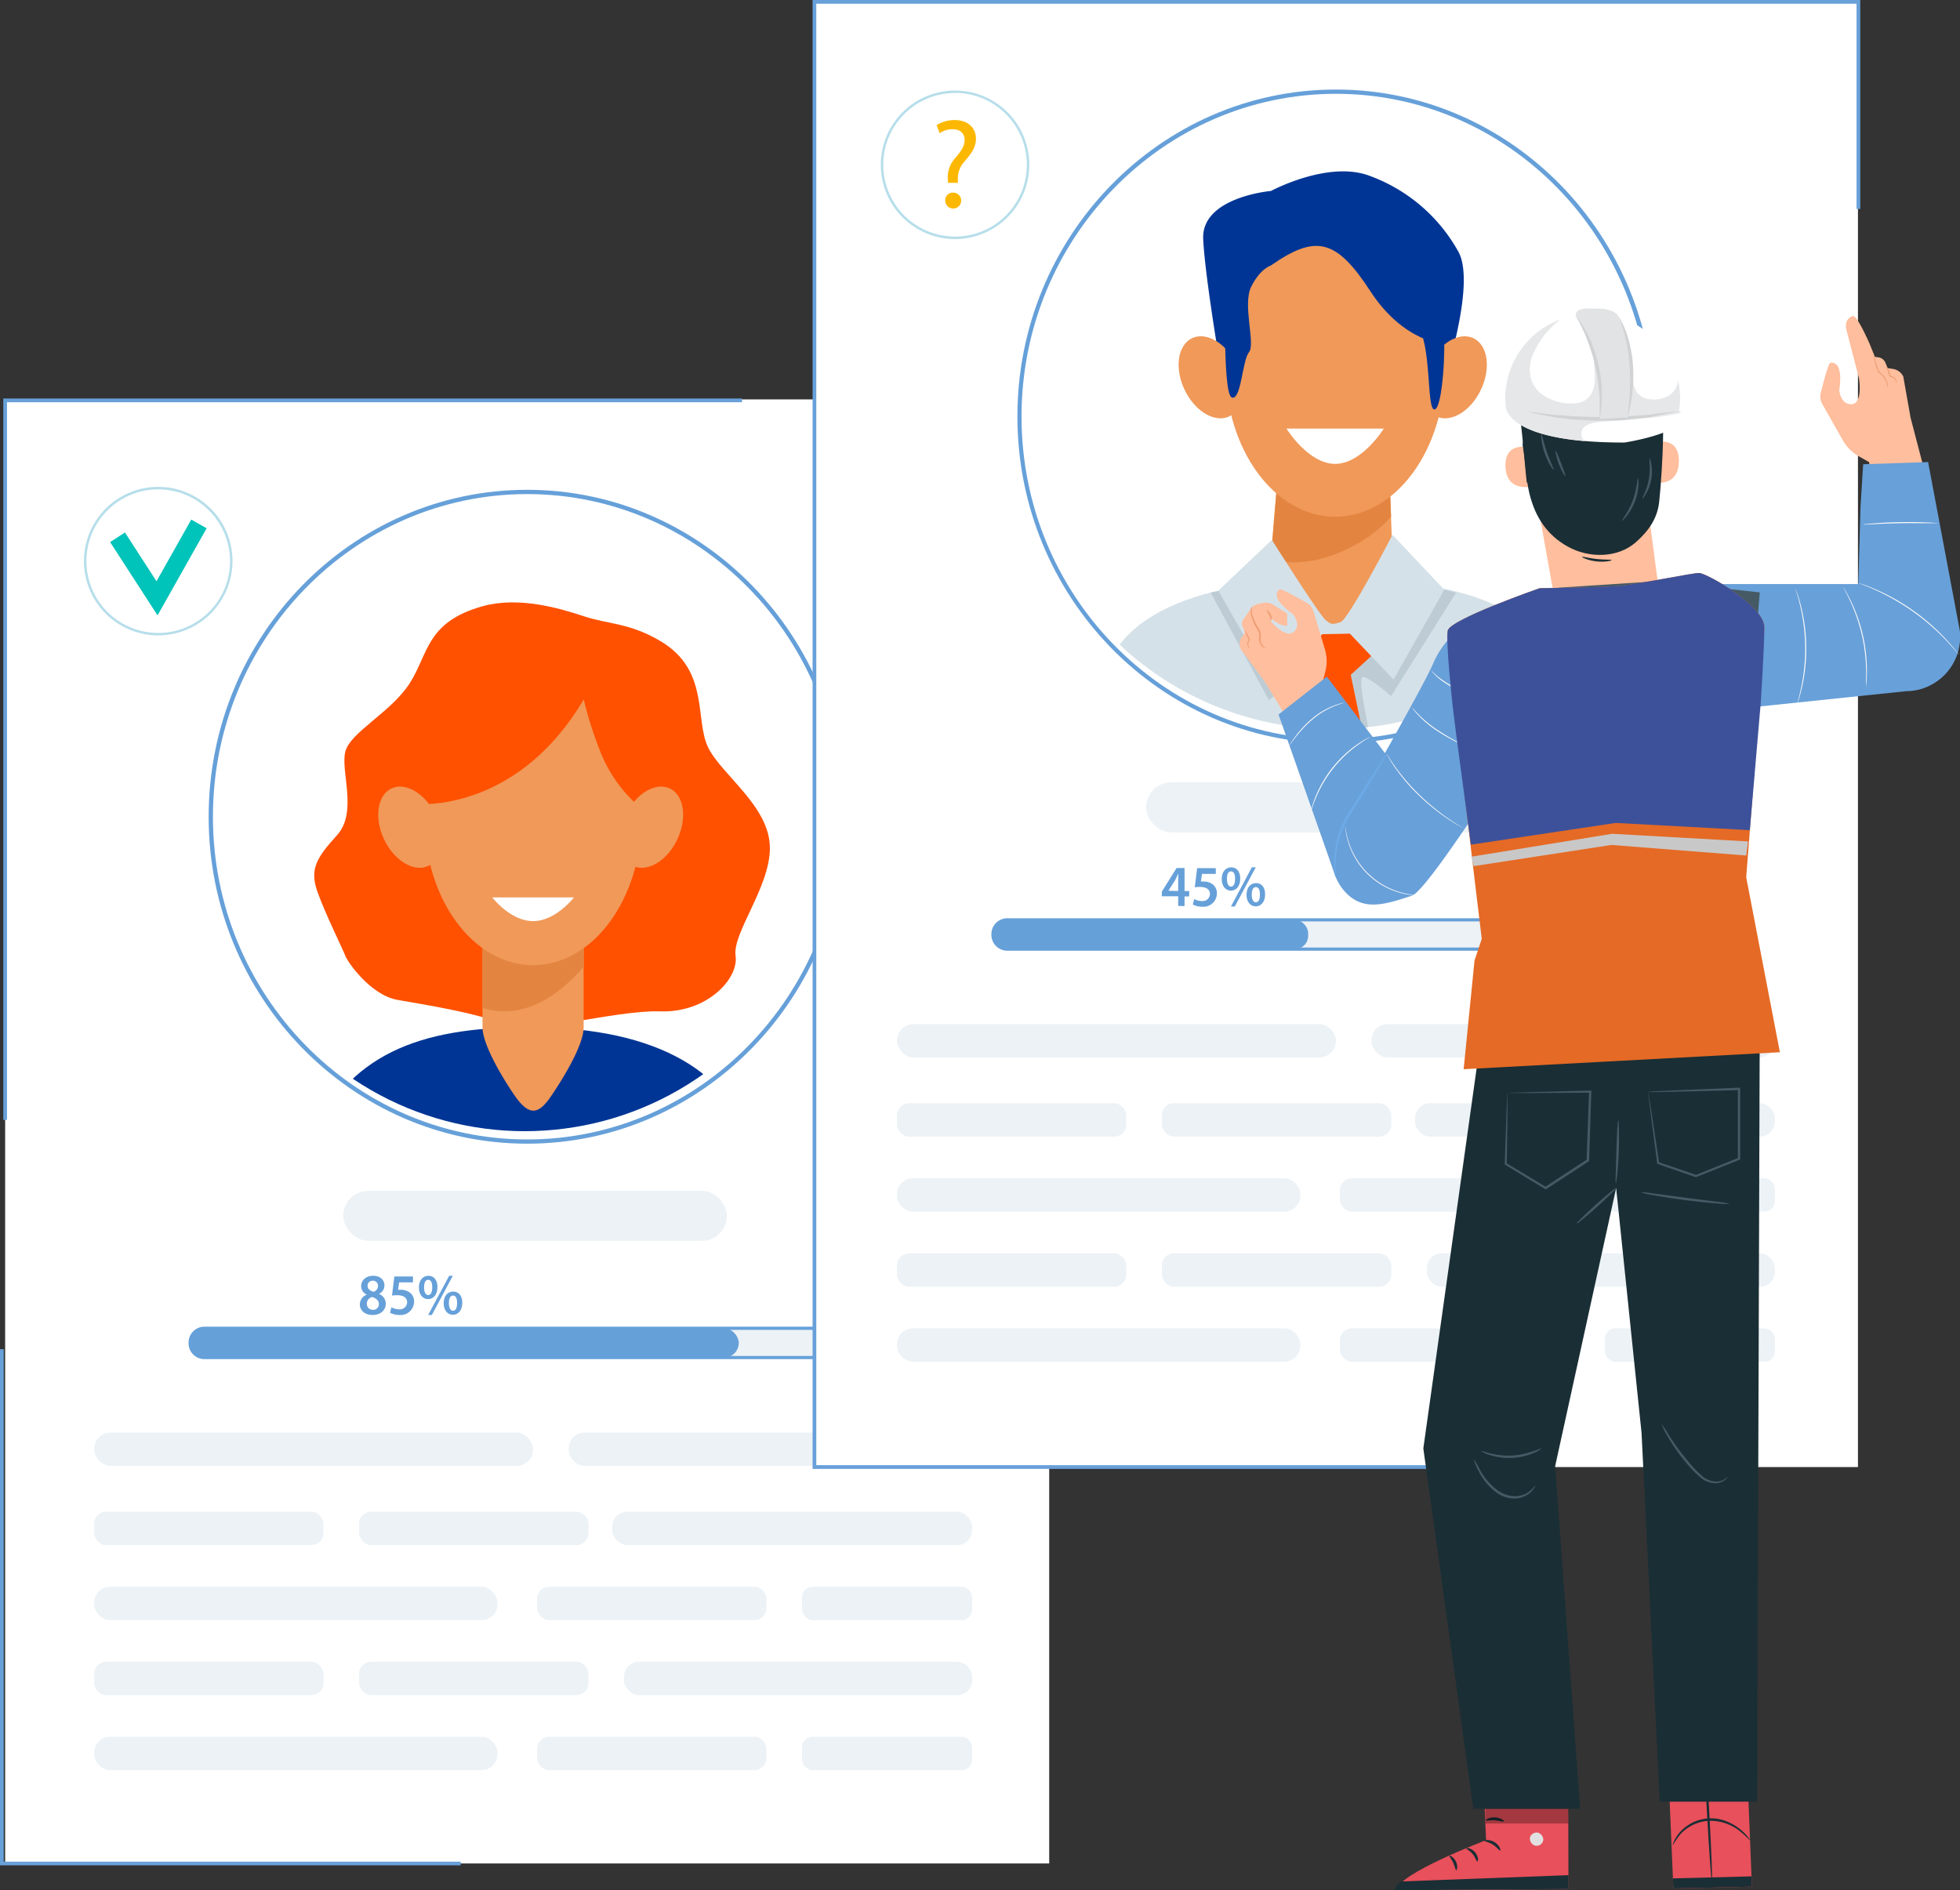 <svg xmlns="http://www.w3.org/2000/svg" xmlns:xlink="http://www.w3.org/1999/xlink" viewBox="0 0 541.07 521.88"><rect x="0" y="0" width="541.07" height="521.88" fill="#333333" stroke="none"/><defs><style>.cls-1{fill:none;}.cls-2{fill:#fff;}.cls-3{fill:#68a0d9;}.cls-4{fill:#66a0d9;}.cls-5{fill:#ecf2f6;}.cls-6{fill:#b6deea;}.cls-7{fill:#00c3b9;}.cls-8{fill:#fcb800;}.cls-9{clip-path:url(#clip-path);}.cls-10{fill:#003595;}.cls-11{fill:#d5e1e8;}.cls-12{fill:#f09959;}.cls-13{fill:#e38540;}.cls-14{fill:#bdccd4;}.cls-15{fill:#ff5100;}.cls-16{clip-path:url(#clip-path-2);}.cls-17{fill:#ffbe9d;}.cls-18{fill:#eb996e;}.cls-19{fill:#e8505b;}.cls-20{fill:#1a2e35;}.cls-21{opacity:0.3;}.cls-22{fill:#e1e1e1;}.cls-23{fill:#455a64;}.cls-24{fill:#fafafa;}.cls-25{fill:#6dabe8;}.cls-26{fill:#e56a25;}.cls-27{fill:#3d519a;}.cls-28{fill:#c9c8c8;}.cls-29{fill:#e6e7e8;}.cls-30{fill:#d0d2d3;}.cls-31{fill:#e2e3e4;}</style><clipPath id="clip-path"><circle class="cls-1" cx="367.96" cy="115.31" r="86"></circle></clipPath><clipPath id="clip-path-2"><circle class="cls-1" cx="144.85" cy="227.31" r="85"></circle></clipPath></defs><g id="Capa_2" data-name="Capa 2"><g id="Capa_1-2" data-name="Capa 1"><rect class="cls-2" x="1.42" y="110.27" width="288.22" height="404.21"></rect><polygon class="cls-3" points="1.93 309.2 0.91 309.2 0.91 110.02 204.85 110.02 204.85 111.05 1.93 111.05 1.93 309.2"></polygon><polygon class="cls-3" points="127.17 515 0 515 0 372.49 1.03 372.49 1.03 513.98 127.17 513.98 127.17 515"></polygon><path class="cls-4" d="M145.53,315.76c-48.48,0-87.93-40.49-87.93-90.26s39.45-90.27,87.93-90.27,87.92,40.5,87.92,90.27S194,315.76,145.53,315.76Zm0-179.35c-47.84,0-86.75,40-86.75,89.09s38.91,89.09,86.75,89.09,86.75-40,86.75-89.09S193.36,136.41,145.53,136.41Z"></path><rect class="cls-5" x="94.76" y="328.77" width="105.9" height="13.81" rx="6.9"></rect><rect class="cls-5" x="25.98" y="395.51" width="121.18" height="9.21" rx="4.6"></rect><rect class="cls-5" x="156.99" y="395.51" width="111.36" height="9.21" rx="4.41"></rect><rect class="cls-5" x="169" y="417.37" width="99.35" height="9.21" rx="4.16"></rect><rect class="cls-5" x="25.98" y="438.08" width="111.36" height="9.21" rx="4.41"></rect><rect class="cls-5" x="25.98" y="417.37" width="63.32" height="9.21" rx="3.32"></rect><rect class="cls-5" x="99.13" y="417.37" width="63.32" height="9.21" rx="3.32"></rect><rect class="cls-5" x="221.41" y="438.08" width="46.94" height="9.21" rx="2.86"></rect><rect class="cls-5" x="148.26" y="438.08" width="63.32" height="9.21" rx="3.32"></rect><rect class="cls-5" x="25.98" y="479.5" width="111.36" height="9.21" rx="4.41"></rect><rect class="cls-5" x="25.98" y="458.79" width="63.32" height="9.21" rx="3.32"></rect><rect class="cls-5" x="99.13" y="458.79" width="63.32" height="9.21" rx="3.32"></rect><rect class="cls-5" x="221.41" y="479.5" width="46.94" height="9.21" rx="2.86"></rect><rect class="cls-5" x="148.26" y="479.5" width="63.32" height="9.21" rx="3.32"></rect><rect class="cls-5" x="172.28" y="458.79" width="96.07" height="9.21" rx="4.09"></rect><rect class="cls-5" x="52.49" y="366.72" width="189.35" height="8.09" rx="4.04"></rect><path class="cls-4" d="M237.9,375.25H56.43a4.39,4.39,0,0,1-4.38-4.38v-.21a4.39,4.39,0,0,1,4.38-4.38H237.9a4.39,4.39,0,0,1,4.38,4.38v.21A4.38,4.38,0,0,1,237.9,375.25ZM56.43,367.16a3.5,3.5,0,0,0-3.5,3.5v.21a3.5,3.5,0,0,0,3.5,3.5H237.9a3.5,3.5,0,0,0,3.5-3.5v-.21a3.5,3.5,0,0,0-3.5-3.5Z"></path><rect class="cls-4" x="52.49" y="366.72" width="151.45" height="8.09" rx="4.04"></rect><path class="cls-4" d="M101.21,357.41a2.55,2.55,0,0,1-1.51-2.32c0-1.7,1.43-2.86,3.31-2.86,2.16,0,3.12,1.35,3.12,2.64a2.63,2.63,0,0,1-1.53,2.37,2.9,2.9,0,0,1,1.9,2.69c0,1.86-1.5,3.12-3.63,3.12-2.32,0-3.53-1.42-3.53-2.88a2.88,2.88,0,0,1,1.87-2.71Zm3.38,2.68c0-1.07-.74-1.65-1.85-2a1.88,1.88,0,0,0-1.47,1.82,1.61,1.61,0,0,0,1.67,1.71A1.54,1.54,0,0,0,104.59,360.09ZM101.48,355c0,.86.68,1.37,1.62,1.65a1.66,1.66,0,0,0,1.24-1.58,1.36,1.36,0,0,0-1.42-1.48A1.35,1.35,0,0,0,101.48,355Z"></path><path class="cls-4" d="M114,354.05h-3.82l-.29,2.09a4.58,4.58,0,0,1,.7-.05,4.23,4.23,0,0,1,2.42.68,3,3,0,0,1,1.3,2.66,3.71,3.71,0,0,1-4,3.62,5.56,5.56,0,0,1-2.64-.61l.38-1.5a4.84,4.84,0,0,0,2.19.55,2,2,0,0,0,2.15-1.9c0-1.21-.84-2-2.81-2a9.63,9.63,0,0,0-1.36.1l.64-5.28H114Z"></path><path class="cls-4" d="M120.76,355.34c0,2.2-1.22,3.33-2.59,3.33s-2.52-1.13-2.53-3.16,1.08-3.28,2.63-3.28S120.76,353.45,120.76,355.34Zm-3.69.11c0,1.21.4,2.11,1.14,2.11s1.11-.86,1.11-2.13-.3-2.09-1.13-2.09S117.07,354.27,117.07,355.45Zm1.12,7.6L124,352.23H125l-5.78,10.82Zm9.43-3.37c0,2.19-1.22,3.32-2.6,3.32s-2.52-1.13-2.54-3.15,1.09-3.27,2.63-3.27S127.62,357.8,127.62,359.68Zm-3.7.12c0,1.19.4,2.09,1.15,2.09s1.11-.84,1.11-2.11-.3-2.09-1.13-2.09S123.92,358.62,123.92,359.8Z"></path><circle class="cls-2" cx="43.68" cy="154.92" r="20.16"></circle><path class="cls-6" d="M43.68,175.42a20.5,20.5,0,1,1,20.5-20.5A20.52,20.52,0,0,1,43.68,175.42Zm0-40.31A19.82,19.82,0,1,0,63.5,154.92,19.84,19.84,0,0,0,43.68,135.11Z"></path><polygon class="cls-7" points="43.49 169.9 30.4 149.66 34.5 147.01 43.2 160.48 52.8 143.45 57.04 145.85 43.49 169.9"></polygon><rect class="cls-2" x="224.68" y="0.83" width="288.22" height="404.21"></rect><polygon class="cls-3" points="424.14 405.55 224.32 405.55 224.32 0 513.54 0 513.54 57.68 512.51 57.68 512.51 1.03 225.34 1.03 225.34 404.52 424.14 404.52 424.14 405.55"></polygon><path class="cls-4" d="M368.79,205.25c-48.48,0-87.93-40.49-87.93-90.26s39.45-90.27,87.93-90.27,87.93,40.5,87.93,90.27S417.27,205.25,368.79,205.25Zm0-179.35C321,25.9,282,65.86,282,115s38.91,89.09,86.75,89.09,86.75-40,86.75-89.09S416.63,25.9,368.79,25.9Z"></path><rect class="cls-5" x="316.39" y="216" width="105.9" height="13.81" rx="6.9"></rect><rect class="cls-5" x="247.61" y="282.74" width="121.18" height="9.21" rx="4.6"></rect><rect class="cls-5" x="378.62" y="282.74" width="111.36" height="9.21" rx="4.41"></rect><rect class="cls-5" x="390.63" y="304.6" width="99.35" height="9.21" rx="4.16"></rect><rect class="cls-5" x="247.61" y="325.31" width="111.36" height="9.21" rx="4.41"></rect><rect class="cls-5" x="247.61" y="304.6" width="63.32" height="9.21" rx="3.32"></rect><rect class="cls-5" x="320.75" y="304.6" width="63.32" height="9.21" rx="3.32"></rect><rect class="cls-5" x="443.03" y="325.31" width="46.94" height="9.21" rx="2.86"></rect><rect class="cls-5" x="369.88" y="325.31" width="63.32" height="9.21" rx="3.32"></rect><rect class="cls-5" x="247.61" y="366.74" width="111.36" height="9.21" rx="4.41"></rect><rect class="cls-5" x="247.61" y="346.03" width="63.32" height="9.21" rx="3.32"></rect><rect class="cls-5" x="320.75" y="346.03" width="63.32" height="9.21" rx="3.32"></rect><rect class="cls-5" x="443.03" y="366.74" width="46.94" height="9.21" rx="2.86"></rect><rect class="cls-5" x="369.88" y="366.74" width="63.32" height="9.21" rx="3.32"></rect><rect class="cls-5" x="393.9" y="346.03" width="96.07" height="9.21" rx="4.09"></rect><rect class="cls-5" x="274.12" y="253.95" width="189.35" height="8.09" rx="4.04"></rect><path class="cls-4" d="M459.53,262.48H278.06a4.38,4.38,0,0,1-4.38-4.37v-.21a4.38,4.38,0,0,1,4.38-4.38H459.53a4.38,4.38,0,0,1,4.37,4.38v.21A4.37,4.37,0,0,1,459.53,262.48Zm-181.47-8.09a3.51,3.51,0,0,0-3.51,3.51v.21a3.51,3.51,0,0,0,3.51,3.5H459.53a3.5,3.5,0,0,0,3.5-3.5v-.21a3.51,3.51,0,0,0-3.5-3.51Z"></path><rect class="cls-4" x="274.12" y="253.95" width="87" height="8.09" rx="3.65"></rect><path class="cls-4" d="M325.25,250.11v-2.66h-4.51v-1.29l4.07-6.52H327V246h1.28v1.5H327v2.66Zm0-4.16V243.1c0-.59,0-1.19.06-1.82h-.06c-.31.66-.57,1.19-.87,1.77l-1.84,2.87S325.25,246,325.25,246Z"></path><path class="cls-4" d="M335.63,241.28h-3.82l-.29,2.1a3.58,3.58,0,0,1,.7,0,4.25,4.25,0,0,1,2.41.67,3.06,3.06,0,0,1,1.3,2.66,3.69,3.69,0,0,1-4,3.62,5.49,5.49,0,0,1-2.65-.61l.39-1.49a4.8,4.8,0,0,0,2.18.54,2,2,0,0,0,2.16-1.9c0-1.21-.84-2-2.82-2a10.06,10.06,0,0,0-1.36.09l.65-5.28h5.15Z"></path><path class="cls-4" d="M342.38,242.57c0,2.21-1.22,3.33-2.58,3.33s-2.52-1.12-2.54-3.15,1.09-3.29,2.63-3.29S342.38,240.69,342.38,242.57Zm-3.68.11c0,1.21.4,2.11,1.13,2.11s1.12-.85,1.12-2.12-.31-2.1-1.14-2.1S338.7,241.51,338.7,242.68Zm1.11,7.6,5.77-10.82h1.08l-5.78,10.82Zm9.43-3.36c0,2.19-1.22,3.32-2.59,3.32s-2.53-1.13-2.54-3.16,1.08-3.27,2.63-3.27S349.24,245,349.24,246.92Zm-3.69.11c0,1.19.39,2.09,1.14,2.09s1.12-.83,1.12-2.1-.31-2.1-1.13-2.1S345.55,245.86,345.55,247Z"></path><circle class="cls-2" cx="263.65" cy="45.47" r="20.16"></circle><path class="cls-6" d="M263.65,66a20.5,20.5,0,1,1,20.5-20.5A20.53,20.53,0,0,1,263.65,66Zm0-40.32a19.82,19.82,0,1,0,19.82,19.82A19.84,19.84,0,0,0,263.65,25.65Z"></path><path class="cls-8" d="M261.71,50.47l-.07-.91a8.08,8.08,0,0,1,2.18-6.07c1.58-1.86,2.46-3.23,2.46-4.81,0-1.79-1.12-3-3.34-3a6.21,6.21,0,0,0-3.54,1.09l-.84-2.21a9.1,9.1,0,0,1,5-1.41c4,0,5.86,2.49,5.86,5.16,0,2.39-1.34,4.11-3,6.11a6.94,6.94,0,0,0-2,5.16l0,.91Zm-.77,4.92a2.08,2.08,0,0,1,2.11-2.21,2.2,2.2,0,1,1-2.11,2.21Z"></path><g class="cls-9"><path class="cls-10" d="M338.15,108.27c-.21-.63-5.43-30.59-6-42.24s18.72-13.31,18.72-13.31,15.82-8.53,27.26-4.16a46.1,46.1,0,0,1,24.43,20.87c5.2,9.16-4.57,37.68-4.57,37.68Z"></path><path class="cls-11" d="M302.28,204.53c-.08-.49,1.33-12.28,1.38-12.76C306.3,166.94,336.9,160,367.44,160c35.89,0,60.23,6.56,64.11,32.36.12.76,2.19,12.58,2.08,13.38C367.13,206.61,302.28,204.53,302.28,204.53Z"></path><path class="cls-12" d="M373.61,179.23c-3.56,5.25-6.17,5.47-10,0-3.06-4.35-13.31-14.26-13.31-19.27l4.2-50a9.14,9.14,0,0,1,9.11-9.11h10a9.14,9.14,0,0,1,9.11,9.11l1.95,50C384.67,165,376.79,174.52,373.61,179.23Z"></path><path class="cls-13" d="M373.61,100.88h-10a9.14,9.14,0,0,0-9.11,9.11l-3.65,44.33c11.26,3.58,26.45-3.7,33.17-11.72L382.72,110A9.14,9.14,0,0,0,373.61,100.88Z"></path><path class="cls-14" d="M334.2,163.6l16.07,29.7s8.6-7.08,9.43-5.69-1.52,18.89-1.52,18.89,19.14.26,20-.57-3.88-19-1.94-19,7.78,5.28,7.78,5.28l17.94-28.59-3.95-1L368.6,178.45,337.16,163Z"></path><polygon class="cls-15" points="352.58 177.28 364.51 185.29 360.81 206.54 376.9 205.64 372.88 186.31 382.77 177.28 378.13 172.91 357.22 172.91 352.58 177.28"></polygon><path class="cls-11" d="M351.1,149.05l-14.76,14s15,26.74,15.87,26.74S365,175.09,365,175.09l7.64-.14,12.06,12.66,14-24.8-14.3-15.15S372.18,171.24,370,171.8s-2.24.83-4-.56S351.1,149.05,351.1,149.05Z"></path><path class="cls-12" d="M398.89,101.39c0,22.79-13.57,41.27-30.29,41.27s-30.3-18.48-30.3-41.27,13.57-41.27,30.3-41.27S398.89,78.6,398.89,101.39Z"></path><path class="cls-12" d="M341.41,100.75c2.83,6,1.9,12.34-2.08,14.22s-9.49-1.41-12.33-7.38-1.9-12.33,2.08-14.22S338.57,94.79,341.41,100.75Z"></path><path class="cls-12" d="M394.42,100.75c-2.83,6-1.91,12.34,2.07,14.22s9.5-1.41,12.33-7.38,1.9-12.33-2.07-14.22S397.25,94.79,394.42,100.75Z"></path><path class="cls-2" d="M382,118.33s-6,9.74-13.43,9.74-13.44-9.74-13.44-9.74Z"></path><path class="cls-10" d="M350.82,73.31c12.49-8.73,18.11-7.28,27.47,7.08S398.89,95,398.89,95l1.45-14.89s-13.94-27-32.67-23.44S338.3,77.06,338.3,77.06s-.91,31.59,1.71,32.66,2.91-10.19,4.78-12.48-1.87-13.11.62-18.1S350.82,73.31,350.82,73.31Z"></path><path class="cls-10" d="M391,89.54c4.36,4.78,2.7,23.72,5,23.51s3.12-18.1,2.5-20S391,89.54,391,89.54Z"></path></g><g class="cls-16"><path class="cls-10" d="M85.25,315.13c11.11-23.9,29.91-31.55,60.77-31.55,36.76,0,55.84,13.32,61.25,32.7C141.45,317.18,85.25,315.13,85.25,315.13Z"></path><path class="cls-15" d="M133.19,167.38c-15.56,4.37-14.88,13.11-20.06,21.22s-16.46,13.53-17.81,18.94,3.47,16.68-2.25,23S85.4,240,87.66,246.3s7.21,16.23,7.66,17.59,6.76,10.81,14.43,12.17,22.09,3.6,29.3,6.76,30.4-4,43.27-3.59,21.64-9,20.74-15.34,9.49-18.94,9.47-29.76c0-11.61-13.53-20.28-17.13-27.95S195.85,185,182.32,177c-8.54-5.07-14.42-4.62-21.18-6.87S143.11,164.6,133.19,167.38Z"></path><path class="cls-12" d="M152.12,302.65c-3.52,5.2-6.1,5.41-9.92,0-3-4.3-9-14.07-9-19V234.13a9,9,0,0,1,9-9h9.92a9,9,0,0,1,9,9v49.49C161.14,288.58,155.28,298,152.12,302.65Z"></path><path class="cls-13" d="M152.12,225.12H142.2a9,9,0,0,0-9,9v44.16c11.13,3.54,21.3-3.5,27.95-11.44V234.13A9,9,0,0,0,152.12,225.12Z"></path><ellipse class="cls-12" cx="147.16" cy="225.62" rx="29.98" ry="40.85"></ellipse><path class="cls-15" d="M161.14,193.11c-18.94,32-46.88,28.85-46.88,28.85s.67-42.37,22.87-44.63,35.28,6.66,39.79,21.36,0,24.4,0,24.4a38.9,38.9,0,0,1-10.82-14.65A104.93,104.93,0,0,1,161.14,193.11Z"></path><path class="cls-12" d="M120.25,225c2.81,5.9,1.89,12.2-2,14.07s-9.4-1.4-12.21-7.3-1.88-12.21,2-14.08S117.45,219.09,120.25,225Z"></path><path class="cls-12" d="M172.72,225c-2.8,5.9-1.89,12.2,2.05,14.07s9.4-1.4,12.2-7.3,1.89-12.21-2.05-14.08S175.52,219.09,172.72,225Z"></path><path class="cls-2" d="M158.43,247.77s-5,6.54-11.27,6.54-11.27-6.54-11.27-6.54Z"></path></g><path class="cls-17" d="M365.12,188.32l.77-3a11.43,11.43,0,0,0-.13-6l-3.17-10.57a3.92,3.92,0,0,0-1.82-2.29c-2.4-1.39-7.16-4.05-7.56-3.71-2.92,2.42,3.59,6.69,3.59,6.69s2.51,2.79.52,4.87c-2.26,2.36-6.5-2.81-6.5-2.81s.22-.54.42-.44,2.23,1.76,4.09,1.76v-3.44l-3.85-2.41a3.84,3.84,0,0,0-2.86-.51l-1.33.29a3.37,3.37,0,0,0-2.11,1.43l-1.26,1.9-.54.72a2.43,2.43,0,0,0-.26,2.44l.61,1.34-.84,1.18a3.67,3.67,0,0,0-.43,3.38L349,188l9.62,15.7L369,192.53Z"></path><path class="cls-18" d="M345,179a2,2,0,0,1-.35-.65,1.81,1.81,0,0,1,.32-1.66l.05-.06,0-.07-.11-.23a15.2,15.2,0,0,0-1.39-2.54,17.22,17.22,0,0,0,1.16,2.65l.11.23,0-.13a1.87,1.87,0,0,0-.28,1.87C344.65,178.91,345,179.07,345,179Z"></path><path class="cls-18" d="M345.76,167.39a3.08,3.08,0,0,0-.19,1.8,13.82,13.82,0,0,0,1.75,4.13,5.72,5.72,0,0,1,.61,1.21,3.27,3.27,0,0,1,.07,1.27,3.21,3.21,0,0,0,.23,1.93,3.84,3.84,0,0,0,1.26,1.31,2.21,2.21,0,0,1-1.51-1.18,3.27,3.27,0,0,1-.35-2.08,2.91,2.91,0,0,0-.08-1.14,5.09,5.09,0,0,0-.57-1.11,12,12,0,0,1-1.69-4.3C345.11,168,345.74,167.32,345.76,167.39Z"></path><path class="cls-18" d="M350.89,171.28a7.21,7.21,0,0,0-.48-1.43c-.39-.74-.83-1.31-.73-1.39s.65.39,1.08,1.2S351,171.33,350.89,171.28Z"></path><polygon class="cls-3" points="368.68 242.02 372.64 246.99 393.22 222.26 366.28 186.82 352.95 197.26 368.68 242.02"></polygon><polygon class="cls-19" points="460.24 481.2 461.94 521.37 483.63 520.88 482.01 480.63 460.24 481.2"></polygon><path class="cls-20" d="M472.59,519.61c.18,0-.15-8.8-.75-19.64s-1.23-19.62-1.41-19.61.16,8.8.76,19.65S472.41,519.62,472.59,519.61Z"></path><polygon class="cls-20" points="461.82 518.6 483.52 518.04 483.63 520.88 461.94 521.37 461.82 518.6"></polygon><path class="cls-20" d="M483.11,508s-.17-.34-.59-.85a14.86,14.86,0,0,0-2-2,14.67,14.67,0,0,0-3.61-2.18,11.52,11.52,0,0,0-13.38,3.13,9.88,9.88,0,0,0-1.48,2.43,2.74,2.74,0,0,0-.3,1,22.75,22.75,0,0,1,2.13-3.12,11.55,11.55,0,0,1,8-3.71,13.23,13.23,0,0,1,8.39,2.83C482.09,507,483,508.1,483.11,508Z"></path><g class="cls-21"><polygon points="482.47 492.09 482.65 496.52 460.9 496.9 460.76 493.57 482.47 492.09"></polygon></g><path class="cls-19" d="M409.18,483.61l1.06,24.44s-24.49,9.29-24.74,13.83l47.48-.35-.09-38.16Z"></path><path class="cls-22" d="M424.59,506A2,2,0,0,1,426,508.2a1.89,1.89,0,0,1-2.19,1.37,2.05,2.05,0,0,1-1.43-2.36,1.94,1.94,0,0,1,2.43-1.17"></path><path class="cls-20" d="M433,521.53v-3.82L387,519.44s-2.12.94-1.87,2.44Z"></path><path class="cls-20" d="M409.81,508.21c0,.24,1.18.33,2.33,1.08s1.78,1.71,2,1.62-.14-1.44-1.56-2.31S409.76,508,409.81,508.21Z"></path><path class="cls-20" d="M404.81,510.32c-.05.23,1,.62,1.76,1.6s1,2,1.27,2,.37-1.33-.64-2.53S404.81,510.1,404.81,510.32Z"></path><path class="cls-20" d="M402,516.35c.21,0,.53-1.12-.08-2.4s-1.71-1.77-1.81-1.58.59.88,1.07,1.93S401.78,516.33,402,516.35Z"></path><path class="cls-20" d="M410.19,502.57c.1.22,1.17-.11,2.49,0s2.35.48,2.47.28-.87-1-2.43-1.1S410.07,502.39,410.19,502.57Z"></path><path class="cls-20" d="M409.3,497.31a4.39,4.39,0,0,0,2.4,0,10.54,10.54,0,0,0,2.49-.79,9.64,9.64,0,0,0,1.37-.74,2.82,2.82,0,0,0,.72-.56,1,1,0,0,0,.1-1.25,1.28,1.28,0,0,0-1-.52,2.93,2.93,0,0,0-.89.13,8.46,8.46,0,0,0-3.69,2c-1.1,1-1.47,1.91-1.39,2s.64-.66,1.76-1.52a10.23,10.23,0,0,1,2.13-1.22,9.53,9.53,0,0,1,1.37-.43c.51-.14.94-.14,1.07.08s.06.12,0,.27a2.51,2.51,0,0,1-.53.42,13.62,13.62,0,0,1-1.26.73,12.51,12.51,0,0,1-2.31.9A17.76,17.76,0,0,0,409.3,497.31Z"></path><path class="cls-20" d="M409.61,497.64a3.78,3.78,0,0,0,.61-2.31,7.77,7.77,0,0,0-.34-2.62,8.27,8.27,0,0,0-.63-1.45,2,2,0,0,0-1.53-1.2,1.13,1.13,0,0,0-1,.68,3.7,3.7,0,0,0-.24.87,5.49,5.49,0,0,0,1,4.08c1,1.24,1.92,1.51,1.94,1.43s-.74-.56-1.46-1.75a5.35,5.35,0,0,1-.77-2.24,5,5,0,0,1,0-1.39c.07-.51.26-.92.45-.87s.64.38.84.78a8.35,8.35,0,0,1,.61,1.29,9,9,0,0,1,.48,2.39C409.72,496.73,409.48,497.61,409.61,497.64Z"></path><g class="cls-21"><polygon points="432.99 498.03 432.94 503.45 410.04 503.45 410.04 498.53 432.99 498.03"></polygon></g><path class="cls-17" d="M509.74,91.15l3.41,13.17s1.27,7.28-2.13,7.28c-3,0-3.29-3.91-3.29-3.91s1.49-8-2.43-7.53c-.55.06-2,5.56-2.67,8.36a4.08,4.08,0,0,0,.41,3l5.65,10a11.83,11.83,0,0,0,4.43,4.45L516,127.6l.36,6,15.91.25-4.85-18.55-2-11.32a3.79,3.79,0,0,0-2.85-2.12l-1.49-.22-.57-1.43a2.5,2.5,0,0,0-2-1.56l-.93-.12-1.3-3.22c-.44-1.06-3.55-8.07-4.7-8.06C511.5,87.2,508.9,87.9,509.74,91.15Z"></path><path class="cls-18" d="M521.09,107.1a9.91,9.91,0,0,0-.3-1.44,5.43,5.43,0,0,0-2.16-2.76,16.24,16.24,0,0,1-1.2-3.45,4.86,4.86,0,0,1-.16-1.49s.11.56.35,1.45a22,22,0,0,0,1.21,3.32c.24.21.52.41.78.65a4.87,4.87,0,0,1,.65.73,5.12,5.12,0,0,1,.71,1.49,4.06,4.06,0,0,1,.16,1.1C521.13,107,521.11,107.1,521.09,107.1Z"></path><path class="cls-18" d="M523.52,105.77a2.23,2.23,0,0,0-.24-.73,1.87,1.87,0,0,0-1.48-1h-.08l0-.08-.1-.25a16.37,16.37,0,0,1-.9-2.88,18.09,18.09,0,0,1,1.15,2.79l.1.25-.11-.09a2,2,0,0,1,1.6,1.15C523.66,105.44,523.56,105.78,523.52,105.77Z"></path><path class="cls-17" d="M429.89,169.49l28.85-.37-3.22-24.56s2-.42,2.1-11.1.62-28.84.62-28.84h0a37.15,37.15,0,0,0-37.31,4.69l-1.58,1.22Z"></path><path class="cls-17" d="M422.69,123.67c-.18-.08-7.34-2.17-7.1,5.13s7.52,5.57,7.52,5.36S422.69,123.67,422.69,123.67Z"></path><path class="cls-17" d="M457,122.15c.18-.08,6.7-1.84,6.46,5.47s-7.52,5.56-7.52,5.35S457,122.15,457,122.15Z"></path><path class="cls-20" d="M420.33,122.86c1.09,6.12.87,9.33,1.88,13.42,1.6,6.47,4.81,11.43,10.64,14.66s13.71,3.17,18.72-1.22c3.47-3.06,5.94-6.51,6.45-11.1s1-12.73,1.07-17.36c.05-8.34.61-16.31.61-16.31l-23.82-4.31-13.56,8.06Z"></path><path class="cls-20" d="M444.9,154.63c0,.17-1.83.63-4.17.37s-4.07-1.11-4-1.27,1.83.37,4.07.61S444.88,154.44,444.9,154.63Z"></path><path class="cls-20" d="M421.48,133.26c-.7-6.27-1.15-13.45-2.13-20.06-.37-2.48-1.26-6.06-1-8.56a20.78,20.78,0,0,1,1.56-7.34A10.32,10.32,0,0,1,436,94.07a7.73,7.73,0,0,1,14.1,3.26,5.37,5.37,0,0,1,8.87,5.38,5.25,5.25,0,0,1,3.54,8c-1.11,1.7-3.1,2.63-4.31,4.25a6.1,6.1,0,0,0-.37,6.6"></path><path class="cls-23" d="M454.56,110.6s0,.26-.26.68a4.85,4.85,0,0,1-1.38,1.56,5,5,0,0,1-3.1,1A5.31,5.31,0,0,1,446,112l.5-.14a5,5,0,0,1-3.19,3.66,5.69,5.69,0,0,1-5.37-.68,8.08,8.08,0,0,1-3-4l.58.07a6.71,6.71,0,0,1-5.4,3,6.17,6.17,0,0,1-4.54-1.85,6.44,6.44,0,0,1-1.64-2.79,2.71,2.71,0,0,1-.14-1.16c.05,0,.1.4.35,1.09a6.63,6.63,0,0,0,1.72,2.56,5.8,5.8,0,0,0,4.23,1.59,6.16,6.16,0,0,0,4.87-2.74l.35-.55.23.61a7.56,7.56,0,0,0,2.78,3.63,5.09,5.09,0,0,0,4.77.63,4.39,4.39,0,0,0,2.85-3.16l.11-.6.4.47a4.89,4.89,0,0,0,3.4,1.69,4.7,4.7,0,0,0,2.88-.79A6.78,6.78,0,0,0,454.56,110.6Z"></path><path class="cls-23" d="M454.52,107.7a6.56,6.56,0,0,0-1-2.66,4.29,4.29,0,0,0-2.5-1.68,4.47,4.47,0,0,0-3.63.69l-.58.42.06-.72a5.46,5.46,0,0,0-.25-2.1,5.7,5.7,0,0,0-2.93-3.41,5.6,5.6,0,0,0-3.71-.32,7.75,7.75,0,0,0-3.1,1.74s.14-.34.59-.81a5.82,5.82,0,0,1,2.38-1.39,6,6,0,0,1,4.1.22,6.24,6.24,0,0,1,3.31,3.77,6,6,0,0,1,.26,2.36l-.52-.29a5,5,0,0,1,4.16-.72,4.65,4.65,0,0,1,2.72,2,4.57,4.57,0,0,1,.73,2.1C454.62,107.42,454.56,107.7,454.52,107.7Z"></path><path class="cls-23" d="M439.33,107.91c-.09,0,0-.41,0-1a4.7,4.7,0,0,0-.75-2.16,20.85,20.85,0,0,0-1.37-1.93.68.68,0,0,0-.76-.15s0-.17.15-.3a.83.83,0,0,1,.9.07,5,5,0,0,1,.82.84,7.52,7.52,0,0,1,.83,1.13,3.94,3.94,0,0,1,.65,2.52C439.69,107.61,439.4,108,439.33,107.91Z"></path><path class="cls-23" d="M425.19,98.73c-.07,0,0-.57.45-1.33a3.54,3.54,0,0,1,1.09-1.15,2.85,2.85,0,0,1,1.93-.42,4.66,4.66,0,0,1,2.9,1.81c.53.68.77,1.14.71,1.2s-.46-.31-1.06-.88a5,5,0,0,0-2.63-1.47A2.78,2.78,0,0,0,426,97.67C425.52,98.29,425.29,98.77,425.19,98.73Z"></path><path class="cls-23" d="M428.9,129.71c-.14.09-1.56-1.86-2.51-4.66s-1.06-5.22-.88-5.23.57,2.3,1.51,5S429.07,129.6,428.9,129.71Z"></path><path class="cls-23" d="M432.1,131.46c-.16.08-1-1.37-1.77-3.32s-1-3.61-.86-3.66.76,1.51,1.49,3.42S432.27,131.38,432.1,131.46Z"></path><path class="cls-23" d="M452.17,132c.16,0,.5,3-.82,6.42s-3.53,5.49-3.63,5.35,1.79-2.3,3-5.59S452,132,452.17,132Z"></path><path class="cls-23" d="M455.38,126.63c.14-.08,1.07,2.53.46,5.78s-2.36,5.37-2.47,5.25,1.28-2.28,1.81-5.37S455.17,126.67,455.38,126.63Z"></path><polyline class="cls-20" points="446.15 327.98 453.16 395.6 458.2 497.43 485.07 497.43 485.8 280.7 408.86 286.19 392.92 399.9 406.73 499.42 436.21 499.42 429.31 404.79 446.15 327.98"></polyline><path class="cls-23" d="M446.15,328c.12.14-2.22,2.45-5.23,5.16s-5.55,4.8-5.67,4.66,2.21-2.45,5.22-5.16S446,327.85,446.15,328Z"></path><path class="cls-23" d="M446.07,326.63c-.18,0,0-3.89.14-8.68s.32-8.66.5-8.67.35,3.9.17,8.7S446.25,326.65,446.07,326.63Z"></path><path class="cls-23" d="M455,301.39a2.61,2.61,0,0,1,.44,0l1.32-.08,5.1-.25,18.22-.76.31,0v.32c0,5.68,0,12.12,0,18.91v.59l-.21.09-11.85,4.74-.11.05-.11,0-10.48-3.64-.16-.06,0-.17c-.77-5.9-1.41-10.81-1.86-14.34-.21-1.65-.37-3-.49-3.95s-.15-1.36-.13-1.35a1.73,1.73,0,0,1,.09.39c0,.29.11.64.18,1.07q.24,1.48.63,4c.52,3.47,1.25,8.31,2.13,14.12l-.19-.23,10.51,3.57h-.22l11.84-4.77-.21.31v-.37c0-6.79,0-13.23,0-18.91l.31.3-18,.45-5.18.09h-1.39A2.22,2.22,0,0,1,455,301.39Z"></path><path class="cls-23" d="M416.17,301.72a1.76,1.76,0,0,1,.38,0l1.2-.05,4.61-.14L439,301.1h.3v.3c-.18,5.62-.39,12.09-.61,19v.17l-.15.09-1.92,1.26-9.74,6.35-.17.11-.18-.1-11-6.69-.14-.08v-.16c.2-5.89.37-10.8.5-14.33.07-1.64.13-2.95.17-3.93a7.83,7.83,0,0,1,.1-1.35,3.26,3.26,0,0,1,0,.39v1.07c0,1,0,2.33,0,4-.05,3.48-.12,8.34-.21,14.16l-.13-.24,11,6.61h-.35l9.73-6.37,1.93-1.25-.15.26c.25-6.88.48-13.35.69-19l.29.31-16.43.09h-4.68l-1.25,0Z"></path><path class="cls-23" d="M477.49,332.35a18.13,18.13,0,0,1-3.64-.11c-2.24-.17-5.33-.47-8.73-.91s-6.47-.94-8.69-1.35a18.62,18.62,0,0,1-3.55-.82,21.09,21.09,0,0,1,3.63.35l8.69,1.16,8.7,1.1A21.72,21.72,0,0,1,477.49,332.35Z"></path><path class="cls-23" d="M476.87,407.73s-.11.39-.64.85a4.25,4.25,0,0,1-2.74.93,6.48,6.48,0,0,1-4-1.54,27.89,27.89,0,0,1-3.66-3.7,50.91,50.91,0,0,1-5.44-7.65,16.78,16.78,0,0,1-1.7-3.5,34.23,34.23,0,0,1,2.11,3.25,66.64,66.64,0,0,0,5.54,7.47,30.9,30.9,0,0,0,3.53,3.65,6.23,6.23,0,0,0,3.64,1.55,4.27,4.27,0,0,0,2.59-.67C476.61,408,476.82,407.69,476.87,407.73Z"></path><path class="cls-23" d="M423.8,410.1a1.79,1.79,0,0,1-.36.86,5.58,5.58,0,0,1-1.86,1.77,7.17,7.17,0,0,1-3.69,1,8.81,8.81,0,0,1-4.44-1.41,15.81,15.81,0,0,1-5.34-6.37,14.33,14.33,0,0,1-1.33-3.17,23.73,23.73,0,0,1,1.74,2.94,16.81,16.81,0,0,0,5.29,6,8.39,8.39,0,0,0,4.1,1.36,7,7,0,0,0,3.44-.76A7.68,7.68,0,0,0,423.8,410.1Z"></path><path class="cls-23" d="M425.51,399.9a6.68,6.68,0,0,1-2.2,1.28,17.46,17.46,0,0,1-12.14.5,7,7,0,0,1-2.31-1.09c.07-.21,3.66,1.5,8.39,1.27S425.43,399.69,425.51,399.9Z"></path><path class="cls-3" d="M513,161.26H473.79s-5.33-3.06-7.9-2.55-4.81,3.27-4.81,3.27l5.19,43.16L479,195.75l47.23-4.92a15,15,0,0,0,10.8-4.72h0A15,15,0,0,0,541,174l-8.73-46.43-17.93.6L513.6,140Z"></path><path class="cls-3" d="M405.12,172.15a24,24,0,0,0-9.47,11c-2.28,5.48-17.88,32.88-26.11,47.21a13.53,13.53,0,0,0,2,16.1h0c5,5.23,11,3.19,18.25.82,3.27-1.06,18-23.64,18-23.64Z"></path><polygon class="cls-23" points="411.93 270.04 402.95 192.74 405.12 172.15 427.98 162.4 457.6 160.46 485.8 163.56 479.21 242.84 486.42 287.55 407.43 291.12 411.93 270.04"></polygon><path class="cls-20" d="M411.89,269.7c-.18,0-2.33-17.19-4.8-38.44s-4.32-38.5-4.14-38.52,2.33,17.19,4.8,38.45S412.07,269.68,411.89,269.7Z"></path><path class="cls-20" d="M485.22,180.91a2.33,2.33,0,0,1,0,.7c0,.53-.11,1.18-.18,2-.19,1.82-.44,4.28-.74,7.29-.63,6.24-1.48,14.7-2.42,24.05s-1.62,17.91-2.08,24.07c-.22,3-.4,5.49-.53,7.31-.06.8-.11,1.45-.16,2a2.21,2.21,0,0,1-.1.69,3.08,3.08,0,0,1,0-.69c0-.53,0-1.19,0-2,0-1.73.16-4.23.32-7.32.34-6.18,1-14.71,1.89-24.11s1.85-17.89,2.61-24c.38-3.07.7-5.56.95-7.27l.3-2A3.23,3.23,0,0,1,485.22,180.91Z"></path><path class="cls-20" d="M471.63,257.86a10.72,10.72,0,0,1-1.25,1.53,16.92,16.92,0,0,1-1.6,1.67,27.4,27.4,0,0,1-2.29,2.06,31,31,0,0,1-3,2.26c-1.07.8-2.33,1.5-3.62,2.27a45,45,0,0,1-18.69,5.57,41.66,41.66,0,0,1-4.28.09,34.78,34.78,0,0,1-3.72-.25,29.56,29.56,0,0,1-3-.48,15.81,15.81,0,0,1-2.25-.52,10.86,10.86,0,0,1-1.89-.59c0-.15,2.74.7,7.23,1.12,1.12.09,2.35.19,3.68.17s2.74-.07,4.23-.15a46.67,46.67,0,0,0,18.43-5.5c1.29-.75,2.53-1.42,3.61-2.19a34.21,34.21,0,0,0,3-2.17C469.73,259.94,471.52,257.76,471.63,257.86Z"></path><g class="cls-21"><path d="M429.87,272.29c-3.84-1.1-4.06-4.72-2.58-6.28s3.91-1.76,6-1.45,4.23,1,6.38.87c3.51-.24,6.46-2.69,8.9-5.23s4.75-5.38,8-6.83,7.67-1,9.35,2.14a6.68,6.68,0,0,1-.38,6.42,14.89,14.89,0,0,1-4.75,4.66,38.91,38.91,0,0,1-30.92,5.7"></path></g><path class="cls-20" d="M476.59,162.84c0-.16,3,1,5.14,4.09s2.42,6.19,2.26,6.17-.69-2.9-2.8-5.78S476.47,163,476.59,162.84Z"></path><path class="cls-24" d="M473.85,162a5,5,0,0,0-.65-.39,3.26,3.26,0,0,0-2.13-.13,5.9,5.9,0,0,0-2.91,1.73,33.9,33.9,0,0,1-3.23,3.29,9.54,9.54,0,0,1-5.31,1.63c-2,.1-4.15-.11-6.4-.17a124.09,124.09,0,0,0-14.63.32A93.92,93.92,0,0,0,412.7,174c-3.18,1.22-5.67,2.42-7.37,3.27l-1.94,1-.68.34s.22-.14.66-.38,1.13-.64,1.92-1.07a72.78,72.78,0,0,1,7.34-3.36,92.34,92.34,0,0,1,25.94-5.8,124.38,124.38,0,0,1,14.66-.3c2.25.07,4.39.29,6.38.2a9.33,9.33,0,0,0,5.21-1.57,33.86,33.86,0,0,0,3.23-3.23,6,6,0,0,1,3-1.73,3.31,3.31,0,0,1,2.17.18A2.19,2.19,0,0,1,473.85,162Z"></path><path class="cls-24" d="M482.72,177.8s-.26-.08-.79-.17a8.07,8.07,0,0,0-2.31-.08,13.43,13.43,0,0,0-3.55.94,41.35,41.35,0,0,0-4.34,2.24,24.11,24.11,0,0,1-5.45,2.34,34.77,34.77,0,0,1-6.74,1.09c-4.79.3-10.06.37-15.57.8-11,.76-21,2.1-28.13,3.27-3.58.57-6.47,1.11-8.46,1.48l-2.3.43c-.52.1-.8.13-.8.13l.79-.18,2.29-.49c2-.39,4.87-1,8.44-1.56,7.16-1.22,17.1-2.58,28.15-3.34,5.52-.43,10.8-.5,15.58-.78a35.87,35.87,0,0,0,6.69-1.06,24.22,24.22,0,0,0,5.42-2.3,42.92,42.92,0,0,1,4.38-2.21,13.06,13.06,0,0,1,3.59-.9,7.53,7.53,0,0,1,2.33.13A3.48,3.48,0,0,1,482.72,177.8Z"></path><path class="cls-24" d="M482.92,199.6s-1,.46-2.84,1.19-4.56,1.68-8,2.65a119.82,119.82,0,0,1-27.36,4.09,253.27,253.27,0,0,1-27.68-.66l-8.37-.65-2.28-.2-.79-.09s.28,0,.8,0l2.27.15,8.38.57a266.59,266.59,0,0,0,27.66.58,123.54,123.54,0,0,0,27.32-4c3.41-.95,6.13-1.87,8-2.57.93-.33,1.64-.64,2.13-.82S482.92,199.6,482.92,199.6Z"></path><path class="cls-24" d="M479.92,224.75s-.93.41-2.67,1a53.28,53.28,0,0,1-7.51,1.92,75.69,75.69,0,0,1-11.44,1.17c-4.33.15-9.1,0-14.08-.29-10-.66-19-1.36-25.54-1.13-3.26.08-5.9.29-7.72.51-.91.09-1.61.21-2.09.26l-.73.08a66.07,66.07,0,0,1,10.54-1c6.55-.28,15.59.4,25.55,1.05,5,.3,9.74.45,14.06.32a80.34,80.34,0,0,0,11.42-1.11,57.53,57.53,0,0,0,7.51-1.84c.88-.26,1.54-.53,2-.67S479.92,224.75,479.92,224.75Z"></path><path class="cls-24" d="M477.48,244.21s-3.62,1.2-9.61,2.57c-3,.7-6.6,1.39-10.62,2s-8.46,1.09-13.15,1.39-9.16.31-13.23.2-7.72-.38-10.77-.71c-6.12-.64-9.85-1.39-9.85-1.39l.68.08,2,.27c1.7.26,4.17.56,7.22.85s6.71.54,10.77.66,8.53,0,13.21-.23,9.11-.79,13.13-1.36,7.61-1.28,10.6-2,5.42-1.26,7.07-1.72l1.92-.51Z"></path><path class="cls-24" d="M480.19,251.33l-.67.25-1.93.7c-1.67.61-4,1.58-7,2.87s-6.35,2.89-10.24,4.5a66.8,66.8,0,0,1-13.11,4c-9.59,1.85-18.48,1.6-24.82,1.37-3.19-.13-5.76-.29-7.54-.41l-2-.14-.72-.07s.25,0,.72,0l2.05.1,7.53.32c6.35.18,15.22.4,24.77-1.44a67.67,67.67,0,0,0,13.06-4c3.9-1.59,7.34-3.19,10.27-4.44s5.33-2.21,7-2.8S480.19,251.33,480.19,251.33Z"></path><path class="cls-24" d="M484.2,272.54s-.88.6-2.55,1.55a50.26,50.26,0,0,1-7.4,3.39c-6.43,2.46-15.89,4.27-26.38,4.46s-20-.64-26.84-.93c-3.43-.17-6.21-.27-8.13-.31l-2.21,0-.77,0s.27,0,.77,0h2.22c1.92,0,4.7.08,8.13.22,6.87.24,16.34,1,26.82.86s19.9-2,26.33-4.38a52.89,52.89,0,0,0,7.41-3.3c.86-.43,1.48-.84,1.93-1.09S484.2,272.54,484.2,272.54Z"></path><path class="cls-24" d="M496.14,194.3a1.27,1.27,0,0,1,.06-.33c.08-.28.16-.57.25-.91.22-.78.5-1.93.8-3.36a52.89,52.89,0,0,0,1.08-11.32,52.34,52.34,0,0,0-1.42-11.29c-.34-1.42-.65-2.56-.9-3.34-.1-.33-.19-.62-.27-.9a1.6,1.6,0,0,1-.08-.32,1.79,1.79,0,0,1,.13.3c.1.28.2.57.32.89.28.77.62,1.9,1,3.32a48.92,48.92,0,0,1,.35,22.7c-.33,1.43-.64,2.58-.89,3.35-.11.33-.2.62-.29.9A1.77,1.77,0,0,1,496.14,194.3Z"></path><path class="cls-24" d="M515.11,189.66a2.13,2.13,0,0,1,0-.29q0-.39,0-.84c0-.72.07-1.78.05-3.07A48.59,48.59,0,0,0,514,175.41a49.14,49.14,0,0,0-3.29-9.57c-.55-1.18-1-2.11-1.38-2.75l-.39-.74a.86.86,0,0,1-.12-.27l.16.24.44.72c.38.62.88,1.55,1.46,2.72a45.56,45.56,0,0,1,3.38,9.59,44.77,44.77,0,0,1,1.11,10.11c0,1.3-.06,2.35-.13,3.08l-.09.83A1,1,0,0,1,515.11,189.66Z"></path><path class="cls-24" d="M540.76,180.76s-.09-.08-.24-.26l-.65-.76c-.56-.68-1.39-1.62-2.46-2.76a62.62,62.62,0,0,0-9.13-8,63.63,63.63,0,0,0-10.53-6.07c-1.41-.64-2.58-1.12-3.4-1.43l-.93-.37a1.58,1.58,0,0,1-.32-.14,1.48,1.48,0,0,1,.34.09l.95.32c.83.28,2,.74,3.44,1.36a58.35,58.35,0,0,1,19.72,14.12c1.05,1.16,1.87,2.13,2.4,2.82l.61.8A1.19,1.19,0,0,1,540.76,180.76Z"></path><path class="cls-24" d="M535,144.45a4.86,4.86,0,0,1-.82,0l-2.22,0c-1.88,0-4.47-.06-7.33,0s-5.44.16-7.32.26l-2.21.11a4.64,4.64,0,0,1-.82,0,4.73,4.73,0,0,1,.81-.12c.52-.06,1.28-.13,2.21-.2,1.87-.15,4.46-.29,7.33-.34s5.46,0,7.33.09c.94,0,1.7.08,2.22.12A4.61,4.61,0,0,1,535,144.45Z"></path><path class="cls-24" d="M389.76,195.31a3.36,3.36,0,0,1,.49.5c.29.34.73.82,1.29,1.39a33.5,33.5,0,0,0,4.8,4,60.65,60.65,0,0,0,5.36,3.25l1.67.91a6.15,6.15,0,0,1,.6.36,3.15,3.15,0,0,1-.65-.27c-.41-.18-1-.47-1.71-.83a49.69,49.69,0,0,1-5.42-3.2,29.56,29.56,0,0,1-4.79-4.09,18.26,18.26,0,0,1-1.23-1.45A4.06,4.06,0,0,1,389.76,195.31Z"></path><path class="cls-24" d="M395.17,185.05s.29.44.9,1a19.81,19.81,0,0,0,2.59,2c1.07.72,2.09,1.31,2.83,1.71s1.23.62,1.22.65a14.31,14.31,0,0,1-4.2-2.14,14.83,14.83,0,0,1-2.57-2.14A3.05,3.05,0,0,1,395.17,185.05Z"></path><path class="cls-24" d="M404.28,228.78l-.28-.13-.78-.41c-.67-.35-1.63-.91-2.77-1.65A57.78,57.78,0,0,1,392.1,220a53,53,0,0,1-7-8.07c-.78-1.12-1.36-2.06-1.73-2.73-.15-.28-.28-.53-.42-.77s-.13-.28-.13-.28a1.35,1.35,0,0,1,.18.25c.15.23.3.48.46.75.4.65,1,1.57,1.79,2.67a58.16,58.16,0,0,0,7,8,62.44,62.44,0,0,0,8.27,6.65c1.13.76,2.07,1.34,2.72,1.72.27.17.52.31.76.45A1.35,1.35,0,0,1,404.28,228.78Z"></path><path class="cls-25" d="M368.68,242a6.11,6.11,0,0,1-.24-1.47,24.87,24.87,0,0,1-.09-4.06,26.12,26.12,0,0,1,4.26-12.59c2.75-4.41,5.28-8.38,7.13-11.23.88-1.33,1.63-2.45,2.23-3.37a6.35,6.35,0,0,1,.89-1.18,6.38,6.38,0,0,1-.67,1.32l-2.05,3.48c-1.75,2.92-4.21,6.92-7,11.33a27.31,27.31,0,0,0-4.36,12.28C368.53,239.89,368.82,242,368.68,242Z"></path><path class="cls-24" d="M391.11,247.2a16.72,16.72,0,0,1-4.43-.66A20.74,20.74,0,0,1,372,231.86a16.68,16.68,0,0,1-.66-4.42,1,1,0,0,1,0,.3c0,.2.05.5.11.88a21.89,21.89,0,0,0,.68,3.19,21.1,21.1,0,0,0,14.54,14.55,21.89,21.89,0,0,0,3.19.68c.38.06.68.07.88.1Z"></path><path class="cls-24" d="M378.24,203.45a1.74,1.74,0,0,1-.23.16l-.66.4c-.59.34-1.41.88-2.39,1.58a34,34,0,0,0-11.63,14.55c-.47,1.12-.81,2-1,2.68l-.25.74a1.4,1.4,0,0,1-.1.26,1,1,0,0,1,0-.27c.07-.24.13-.49.2-.76a27,27,0,0,1,.93-2.72,32.49,32.49,0,0,1,11.7-14.64,26.63,26.63,0,0,1,2.45-1.51l.69-.36C378.15,203.48,378.23,203.44,378.24,203.45Z"></path><path class="cls-24" d="M371.05,194s-.26.1-.73.25-1.15.39-2,.72a22.64,22.64,0,0,0-5.88,3.56,33.79,33.79,0,0,0-4.77,5c-.55.7-1,1.28-1.27,1.68a3.64,3.64,0,0,1-.49.6,5.66,5.66,0,0,1,.4-.66c.27-.42.68-1,1.21-1.73a30,30,0,0,1,4.75-5.08,21.39,21.39,0,0,1,6-3.54,20.25,20.25,0,0,1,2-.64A4.46,4.46,0,0,1,371.05,194Z"></path><path class="cls-26" d="M407.05,265.2l-3,30,87.3-4.69-9.3-48.31s5-63,5-69-16-15-18-15-16.83,3.09-21.92,3.55-22.11.65-22.11.65-24.74,8.61-25.36,11.7,9.39,85.1,9.39,85.1Z"></path><path class="cls-27" d="M402.05,203.2l4,30,40-6,37,2,3-35s1-15,1-21-16-15-18-15-16.83,3.09-21.92,3.55-22.11.65-22.11.65-24.74,8.61-25.36,11.7,1.39,21.1,1.39,21.1Z"></path><polygon class="cls-28" points="406.16 236.53 445.05 230.2 482.57 232.31 482.05 236.2 444.86 233.28 406.81 239.13 406.16 236.53"></polygon><path class="cls-2" d="M463.5,113.43a23.53,23.53,0,0,0,.29-3c.31-12.85-10.23-23.53-23.55-23.86s-24.38,9.82-24.7,22.67a23.55,23.55,0,0,0,.14,3s-.2,10,32.77,9.94C448.45,122.18,468.33,119.15,463.5,113.43Z"></path><path class="cls-29" d="M463.5,113.43a23.53,23.53,0,0,0,.29-3,22.56,22.56,0,0,0-.56-5.54,5.52,5.52,0,0,1-2.08,4,7.87,7.87,0,0,1-5,1.4,5.54,5.54,0,0,1-4.24-1.9,10.18,10.18,0,0,1-1.41-5A94.82,94.82,0,0,0,447.92,90a16.75,16.75,0,0,1-1.16-2.42,24.55,24.55,0,0,0-6.52-1,24.94,24.94,0,0,0-4.07.23,17.79,17.79,0,0,1,3.06,7.2,49.75,49.75,0,0,1,.87,7.09c.13,2.11.41,4.32-.27,6.38a5.33,5.33,0,0,1-4.3,3.78,13.24,13.24,0,0,1-7.33-1,9.15,9.15,0,0,1-5.11-4.51,9.78,9.78,0,0,1-.2-7.14,23.93,23.93,0,0,1,7.92-10.44,23.29,23.29,0,0,0-15.27,21.08,23.55,23.55,0,0,0,.14,3s-.15,7.67,21.81,9.54a2.56,2.56,0,0,1-.88-1.42c-.8-3.94,5.5-4,8.42-4.11,3.08-.14,6.17-.55,9.23-.82a57.46,57.46,0,0,0,9.83-1.5C463.91,113.77,463.72,113.6,463.5,113.43Z"></path><path class="cls-30" d="M421.79,113.56s.65.12,1.78.28c.57.08,1.26.21,2.05.29s1.69.18,2.66.3,2,.18,3.16.27,2.3.22,3.53.24l3.77.15c1.29.08,2.59,0,3.9,0l3.9,0c1.28,0,2.54-.17,3.77-.24s2.4-.17,3.52-.24a26.44,26.44,0,0,0,3.15-.34c1.95-.28,3.58-.46,4.72-.61l1.8-.2-1.77.39c-1.12.23-2.73.6-4.67,1a27.66,27.66,0,0,1-3.15.51c-1.13.13-2.31.27-3.54.38s-2.5.28-3.8.31l-3.93.09c-1.32,0-2.63,0-3.93-.07l-3.8-.21c-1.23,0-2.41-.26-3.54-.38s-2.18-.25-3.16-.44-1.86-.34-2.65-.5-1.46-.34-2-.46C422.41,113.77,421.79,113.56,421.79,113.56Z"></path><path class="cls-31" d="M449.32,115.25c3.6-18.21-2.63-28-2.63-28-.83-1.63-4.12-2-4.12-2l-3.84-.1c-5.05,0-3.47,2.44-3.47,2.44s7,8.67,6.37,28.08Z"></path><path class="cls-30" d="M434.84,87s.32.34.81,1a28.21,28.21,0,0,1,1.85,2.85c.36.61.68,1.3,1.06,2s.73,1.5,1,2.34.65,1.69.91,2.59.52,1.82.76,2.74.35,1.87.54,2.8.21,1.85.32,2.74.07,1.75.1,2.57,0,1.6-.05,2.31a18,18,0,0,1-.14,1.94c-.08.57-.15,1.07-.2,1.48-.13.82-.2,1.29-.2,1.29s0-.47,0-1.3c0-.42,0-.92,0-1.49s0-1.22,0-1.93,0-1.46-.11-2.26-.12-1.65-.24-2.52-.23-1.77-.39-2.67-.32-1.82-.56-2.72-.42-1.82-.7-2.69-.53-1.73-.82-2.56-.61-1.6-.88-2.35-.59-1.44-.91-2.06A34.85,34.85,0,0,0,434.84,87Z"></path><path class="cls-30" d="M446.69,87.27a10,10,0,0,1,.66,1,22.19,22.19,0,0,1,1.38,2.94c.22.64.49,1.32.7,2.07s.44,1.53.62,2.36.32,1.7.47,2.58.21,1.79.28,2.69.1,1.81.09,2.7,0,1.77-.07,2.62-.15,1.66-.22,2.43-.22,1.5-.32,2.17a30.15,30.15,0,0,1-.66,3.19l-.3,1.2s.05-.45.12-1.23.23-1.89.31-3.23c.05-.67.1-1.39.16-2.16s0-1.57.07-2.4,0-1.7,0-2.57-.09-1.76-.12-2.65-.16-1.76-.25-2.63-.21-1.72-.38-2.53-.28-1.6-.46-2.34-.37-1.44-.53-2.08-.37-1.22-.56-1.73-.34-1-.48-1.31C446.89,87.67,446.69,87.27,446.69,87.27Z"></path></g></g></svg>